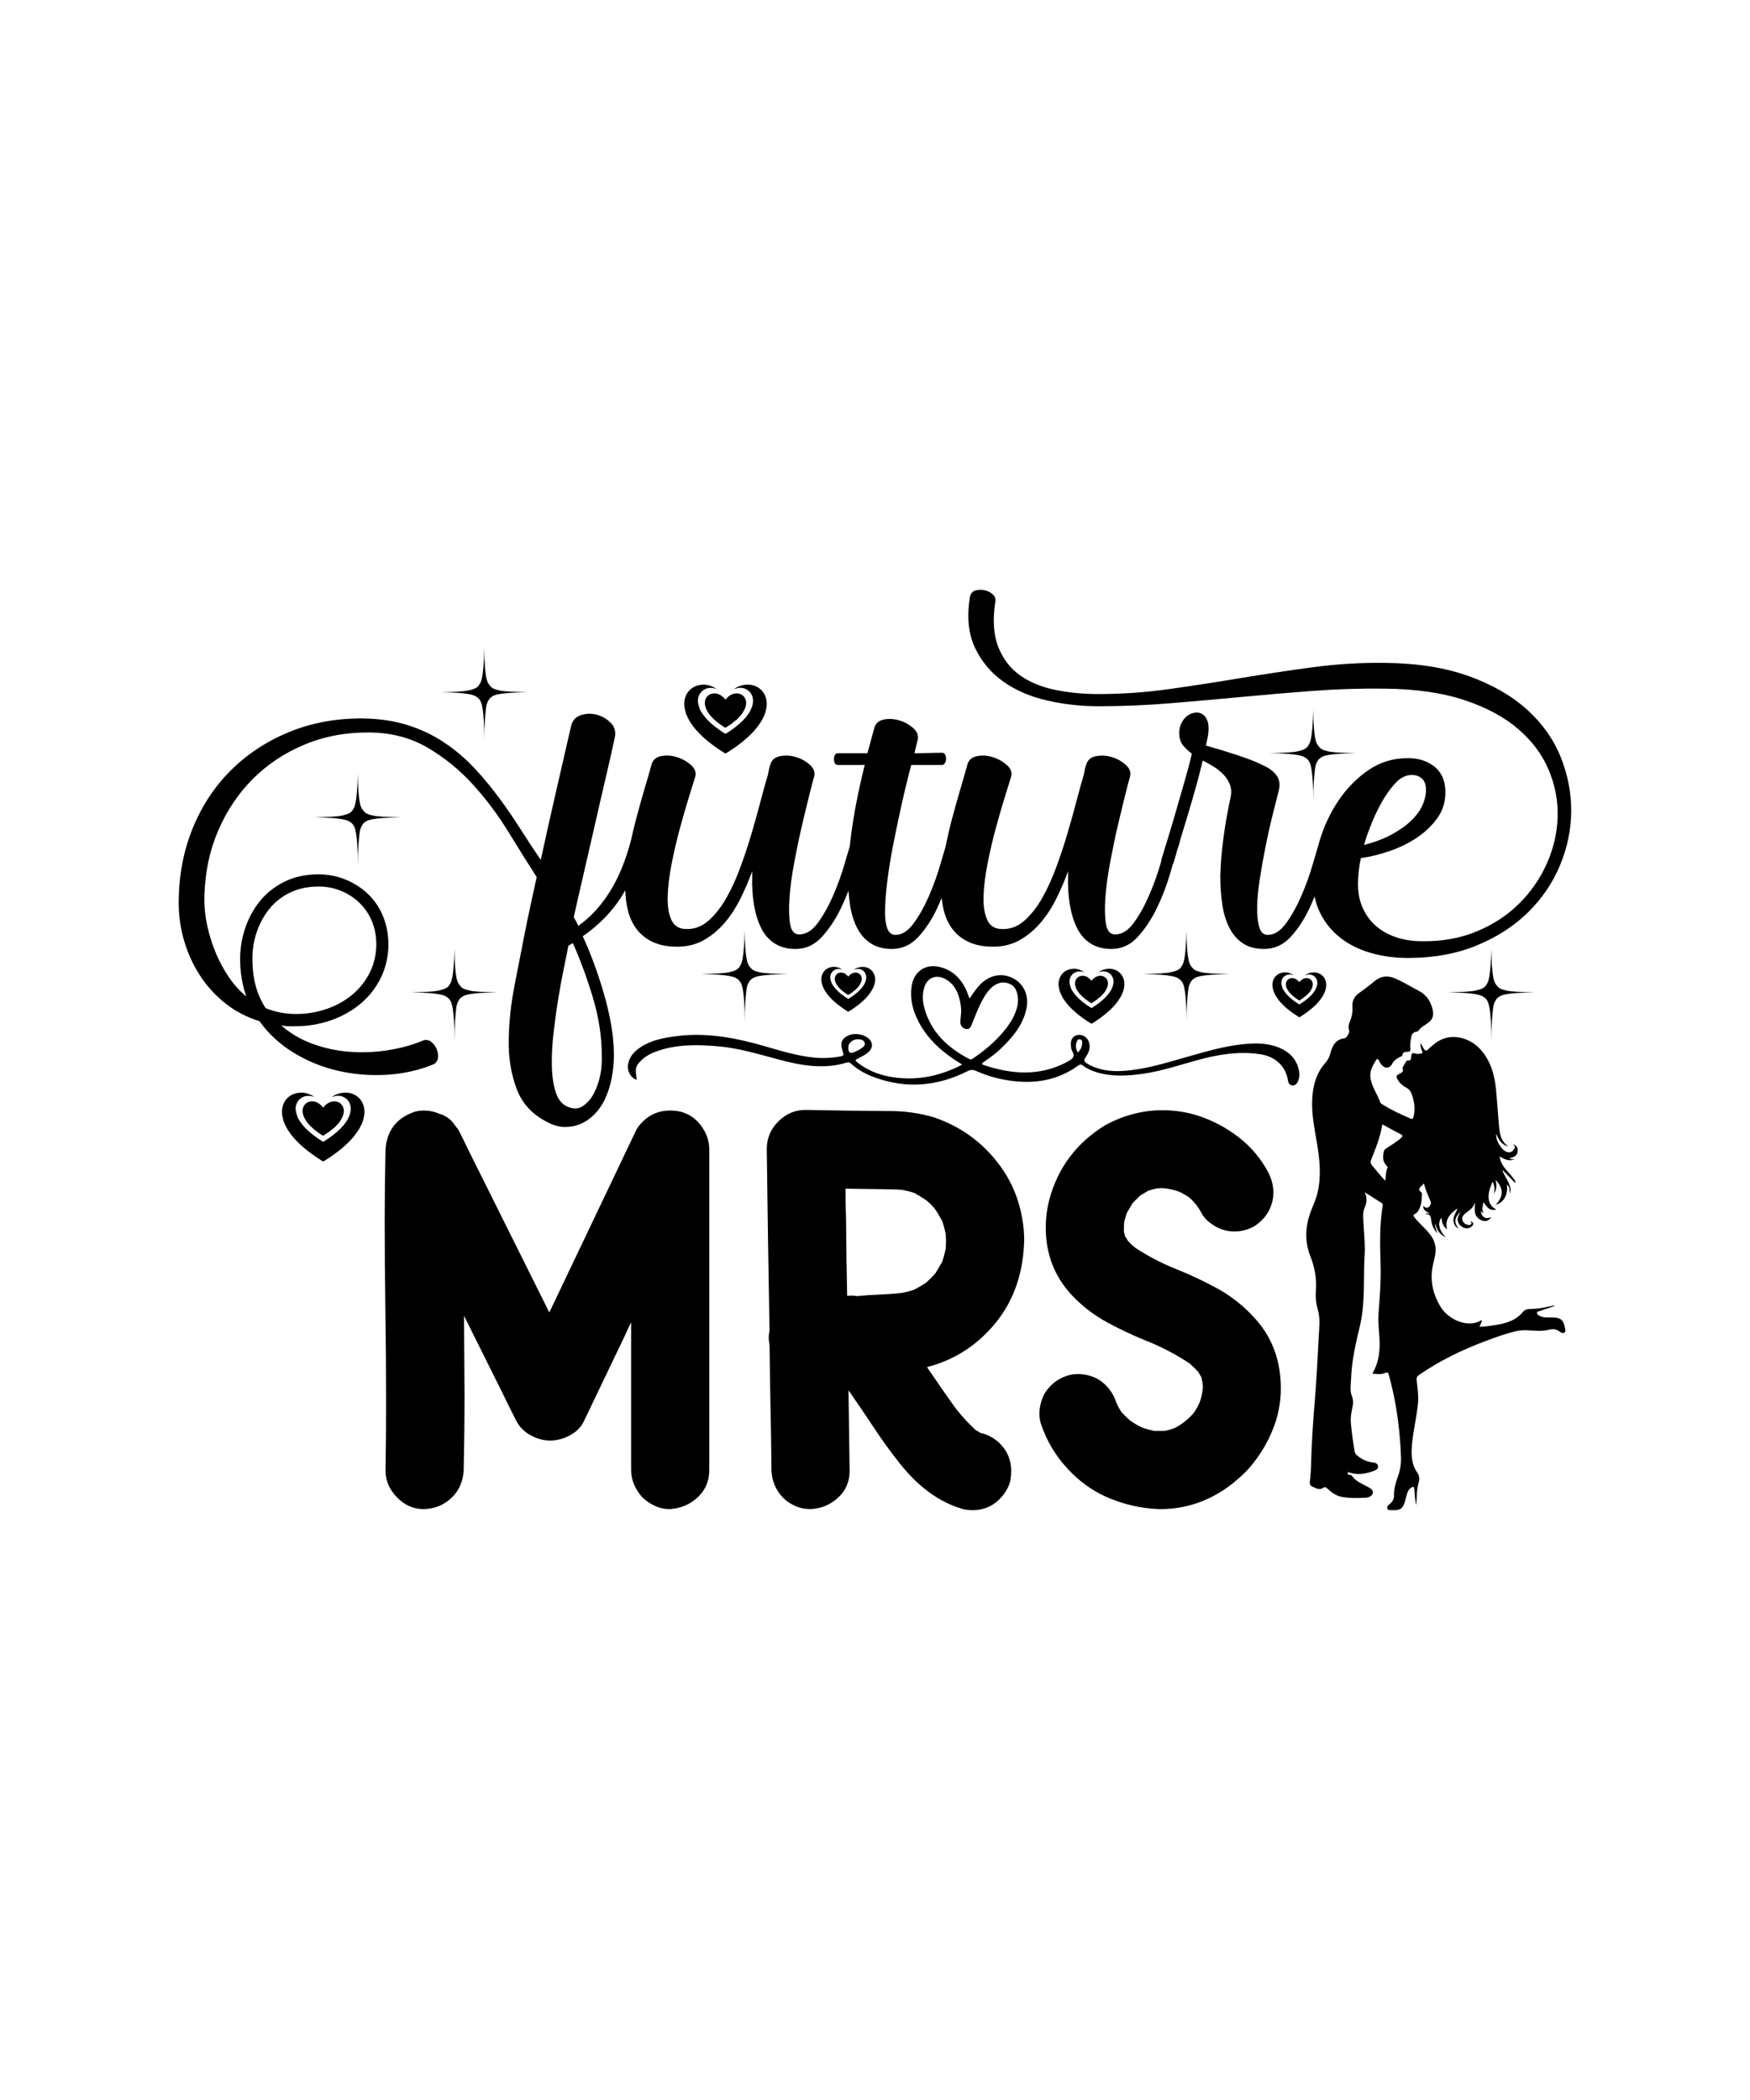 <?xml version="1.0" encoding="UTF-8"?> <!-- Generator: Adobe Illustrator 24.0.1, SVG Export Plug-In . SVG Version: 6.00 Build 0) --> <svg xmlns="http://www.w3.org/2000/svg" xmlns:xlink="http://www.w3.org/1999/xlink" version="1.1" id="Layer_1" x="0px" y="0px" viewBox="0 0 1080 1296" style="enable-background:new 0 0 1080 1296;" xml:space="preserve"> <g> <g> <path d="M818.08,605.24c-1.19-3.67-4.73-5.6-8.56-5.04c-1.78,0.26-3.33,0.96-4.07,1.67c0.15,0.08,0.26-0.06,0.37-0.1 c3.72-1.41,7.36,1.21,7.15,5.17c-0.07,1.4-0.62,2.67-1.22,3.91c-0.53,0.91-1.2,1.72-1.81,2.57c-0.37,0.33-0.74,0.68-1.03,1.08 c-1.96,1.95-4.15,3.62-6.51,5.06c-0.21,0.13-0.38,0.33-0.67,0.27l0,0c-2.88-1.83-5.6-3.84-7.88-6.41 c-0.04,0.04-0.08,0.05-0.11,0.05c0.03-0.02,0.07-0.04,0.11-0.05c-0.78-1-1.54-2.02-2.17-3.12c-0.31-1.05-0.75-2.05-0.88-3.17 c-0.29-2.61,1.31-4.97,3.85-5.59c1.27-0.31,2.49-0.12,3.7,0.31c-2.28-1.53-4.75-2.18-7.46-1.49c-4.65,1.18-6.54,5.89-5.21,10.22 l0,0c0.14,0.82,0.4,1.59,0.83,2.31l0,0v0c-0.02,0.16,0.06,0.28,0.15,0.4c0.45,0.96,0.96,1.89,1.62,2.72l0,0l0,0 c0.55,0.88,1.21,1.68,1.9,2.45c3.28,3.7,7.23,6.57,11.39,9.19c0.31,0.19,0.48,0.06,0.72-0.08c2.42-1.5,4.75-3.12,6.94-4.94 c2.13-1.78,4.14-3.69,5.76-5.96c0.18-0.2,0.37-0.39,0.45-0.67l0,0c0.64-0.85,1.2-1.74,1.62-2.71c0.2-0.24,0.29-0.53,0.4-0.82 c0.13-0.36,0.27-0.72,0.4-1.08h0h0c0.09-0.32,0.18-0.64,0.28-0.96l0,0C818.58,608.71,818.64,606.97,818.08,605.24z"></path> <path d="M793.6,607.84c0.08,1.14,0.48,2.19,1.11,3.14l0,0c0.72,1.29,1.71,2.34,2.81,3.3v0v0c0.09,0.08,0.18,0.16,0.27,0.25l0,0 l0,0c1.14,1.02,2.38,1.9,3.66,2.72c0.21,0.14,0.47,0.24,0.69,0.07c1.14-0.84,2.42-1.48,3.42-2.5c0.68-0.39,1.22-0.94,1.72-1.53h0 c0.74-0.78,1.49-1.56,1.91-2.58c0.47-0.72,0.78-1.51,0.93-2.35c0.51-2.85-1.53-5.06-4.37-4.7c-1.08,0.14-1.99,0.65-2.8,1.34l0,0 c-0.22,0.22-0.47,0.42-0.64,0.68c-0.33,0.53-0.56,0.46-0.87-0.03c-0.16-0.25-0.36-0.5-0.67-0.62c-0.54-0.57-1.19-0.94-1.93-1.18 C795.97,602.93,793.38,604.88,793.6,607.84z"></path> </g> <g> <path d="M539.7,601.83c-1.19-3.67-4.73-5.6-8.56-5.04c-1.78,0.26-3.33,0.96-4.07,1.67c0.15,0.08,0.26-0.06,0.37-0.1 c3.72-1.41,7.36,1.21,7.15,5.17c-0.07,1.4-0.62,2.67-1.22,3.91c-0.53,0.91-1.2,1.72-1.81,2.57c-0.37,0.33-0.74,0.68-1.03,1.08 c-1.96,1.95-4.15,3.62-6.51,5.06c-0.21,0.13-0.38,0.33-0.67,0.27l0,0c-2.88-1.83-5.6-3.84-7.88-6.41 c-0.04,0.04-0.08,0.05-0.11,0.05c0.03-0.02,0.07-0.04,0.11-0.05c-0.78-1-1.54-2.02-2.17-3.12c-0.31-1.05-0.75-2.05-0.87-3.17 c-0.29-2.61,1.31-4.97,3.85-5.59c1.27-0.31,2.49-0.12,3.7,0.31c-2.28-1.53-4.75-2.18-7.46-1.49c-4.65,1.18-6.54,5.89-5.21,10.22 l0,0c0.14,0.82,0.4,1.59,0.83,2.31l0,0l0,0c-0.02,0.16,0.06,0.28,0.15,0.4c0.45,0.96,0.96,1.89,1.62,2.72l0,0l0,0 c0.55,0.88,1.21,1.68,1.9,2.45c3.28,3.7,7.23,6.57,11.39,9.19c0.3,0.19,0.48,0.06,0.72-0.08c2.42-1.5,4.75-3.12,6.94-4.94 c2.13-1.78,4.14-3.69,5.76-5.96c0.18-0.2,0.37-0.39,0.45-0.67l0,0c0.64-0.85,1.2-1.74,1.62-2.71c0.2-0.24,0.29-0.53,0.4-0.82 c0.13-0.36,0.27-0.72,0.4-1.08h0h0c0.09-0.32,0.18-0.64,0.28-0.96h0C540.2,605.3,540.26,603.55,539.7,601.83z"></path> <path d="M515.21,604.42c0.08,1.14,0.48,2.19,1.11,3.14l0,0c0.72,1.29,1.71,2.34,2.81,3.3v0l0,0c0.09,0.08,0.18,0.16,0.27,0.25h0 l0,0c1.14,1.02,2.38,1.9,3.66,2.72c0.21,0.14,0.47,0.24,0.69,0.07c1.14-0.84,2.42-1.48,3.42-2.5c0.68-0.39,1.22-0.94,1.72-1.53 l0,0c0.74-0.78,1.49-1.56,1.91-2.58c0.47-0.72,0.78-1.51,0.93-2.35c0.51-2.85-1.53-5.06-4.37-4.7c-1.08,0.14-1.99,0.65-2.8,1.34 l0,0c-0.22,0.22-0.47,0.42-0.64,0.68c-0.33,0.53-0.56,0.46-0.87-0.03c-0.16-0.25-0.36-0.5-0.67-0.62 c-0.54-0.57-1.19-0.94-1.93-1.18C517.59,599.51,514.99,601.46,515.21,604.42z"></path> </g> <g> <path d="M472.57,430.39c-1.82-5.64-7.25-8.59-13.13-7.73c-2.73,0.4-5.11,1.48-6.25,2.57c0.23,0.12,0.39-0.08,0.57-0.15 c5.7-2.16,11.28,1.86,10.97,7.93c-0.11,2.15-0.94,4.09-1.87,6c-0.81,1.4-1.85,2.63-2.78,3.95c-0.57,0.51-1.13,1.04-1.58,1.66 c-3.01,2.99-6.37,5.55-9.98,7.77c-0.31,0.19-0.59,0.51-1.02,0.42l0,0c-4.41-2.8-8.59-5.89-12.08-9.83 c-0.07,0.06-0.12,0.08-0.17,0.08c0.05-0.03,0.11-0.06,0.17-0.08c-1.2-1.53-2.36-3.09-3.33-4.78c-0.47-1.61-1.15-3.15-1.34-4.86 c-0.44-4,2-7.63,5.91-8.58c1.94-0.47,3.82-0.19,5.68,0.47c-3.5-2.35-7.28-3.34-11.44-2.29c-7.14,1.81-10.04,9.03-7.99,15.68l0,0 c0.22,1.25,0.62,2.44,1.27,3.54l0,0v0c-0.03,0.24,0.09,0.43,0.23,0.62c0.69,1.47,1.47,2.89,2.48,4.18l0,0l0,0 c0.85,1.35,1.86,2.58,2.91,3.76c5.04,5.67,11.09,10.08,17.47,14.09c0.47,0.29,0.74,0.1,1.1-0.13c3.71-2.3,7.29-4.78,10.64-7.57 c3.27-2.73,6.35-5.66,8.84-9.14c0.27-0.31,0.57-0.61,0.69-1.02l0,0c0.98-1.3,1.84-2.66,2.48-4.16c0.31-0.37,0.44-0.82,0.61-1.26 c0.21-0.55,0.41-1.11,0.62-1.66h0l0,0c0.14-0.49,0.28-0.98,0.42-1.47h0C473.34,435.71,473.43,433.03,472.57,430.39z"></path> <path d="M435.01,434.37c0.13,1.75,0.74,3.35,1.7,4.82l0,0c1.1,1.97,2.62,3.6,4.31,5.07l0,0l0,0c0.14,0.13,0.27,0.25,0.41,0.38h0 l0,0c1.74,1.56,3.64,2.91,5.61,4.18c0.33,0.21,0.72,0.36,1.06,0.11c1.75-1.28,3.71-2.27,5.25-3.84c1.04-0.6,1.87-1.44,2.64-2.35h0 c1.14-1.2,2.28-2.39,2.93-3.95c0.72-1.11,1.19-2.31,1.43-3.61c0.79-4.37-2.35-7.76-6.7-7.2c-1.65,0.21-3.05,0.99-4.3,2.06v0 c-0.33,0.34-0.73,0.64-0.98,1.04c-0.51,0.81-0.86,0.71-1.33-0.04c-0.24-0.38-0.55-0.77-1.02-0.95c-0.82-0.87-1.83-1.45-2.96-1.81 C438.65,426.83,434.67,429.83,435.01,434.37z"></path> </g> <g> <path d="M224.31,682.16c-1.82-5.64-7.25-8.59-13.13-7.73c-2.73,0.4-5.11,1.48-6.25,2.57c0.23,0.12,0.39-0.08,0.57-0.15 c5.7-2.16,11.28,1.86,10.97,7.93c-0.11,2.15-0.94,4.09-1.87,6c-0.81,1.4-1.85,2.63-2.78,3.95c-0.57,0.51-1.13,1.04-1.58,1.66 c-3.01,2.99-6.37,5.55-9.98,7.77c-0.31,0.19-0.59,0.51-1.02,0.42l0,0c-4.41-2.8-8.59-5.89-12.08-9.83 c-0.07,0.06-0.12,0.08-0.17,0.08c0.05-0.03,0.11-0.06,0.17-0.08c-1.2-1.53-2.36-3.09-3.33-4.78c-0.47-1.61-1.15-3.15-1.34-4.86 c-0.44-4,2-7.63,5.91-8.58c1.94-0.47,3.82-0.19,5.68,0.47c-3.5-2.35-7.28-3.34-11.44-2.29c-7.14,1.81-10.04,9.03-7.99,15.68l0,0 c0.22,1.25,0.62,2.44,1.27,3.54l0,0l0,0c-0.03,0.24,0.09,0.43,0.23,0.62c0.69,1.47,1.47,2.89,2.48,4.18l0,0l0,0 c0.85,1.35,1.86,2.58,2.91,3.76c5.04,5.67,11.09,10.08,17.47,14.09c0.47,0.29,0.74,0.1,1.1-0.13c3.71-2.3,7.29-4.78,10.64-7.57 c3.27-2.73,6.35-5.66,8.84-9.14c0.27-0.31,0.57-0.61,0.69-1.02l0,0c0.98-1.3,1.84-2.66,2.48-4.16c0.31-0.37,0.44-0.82,0.61-1.26 c0.21-0.55,0.41-1.11,0.62-1.66h0l0,0c0.14-0.49,0.28-0.98,0.42-1.47h0C225.08,687.48,225.16,684.8,224.31,682.16z"></path> <path d="M186.74,686.14c0.13,1.75,0.74,3.35,1.7,4.82l0,0c1.1,1.97,2.62,3.6,4.31,5.07h0l0,0c0.14,0.13,0.27,0.25,0.41,0.38h0h0 c1.74,1.56,3.64,2.91,5.61,4.18c0.33,0.21,0.72,0.36,1.06,0.11c1.75-1.28,3.71-2.27,5.25-3.84c1.04-0.6,1.87-1.44,2.64-2.35l0,0 c1.14-1.2,2.28-2.39,2.93-3.95c0.72-1.11,1.19-2.31,1.43-3.61c0.79-4.37-2.35-7.76-6.7-7.2c-1.65,0.21-3.05,0.99-4.3,2.06l0,0 c-0.33,0.34-0.73,0.64-0.98,1.04c-0.51,0.81-0.86,0.71-1.33-0.04c-0.24-0.38-0.55-0.77-1.02-0.95c-0.82-0.87-1.83-1.45-2.96-1.81 C190.38,678.61,186.41,681.6,186.74,686.14z"></path> </g> <g> <path d="M693.43,604.16c-1.46-4.5-5.79-6.86-10.47-6.17c-2.18,0.32-4.08,1.18-4.99,2.05c0.19,0.1,0.31-0.07,0.46-0.12 c4.55-1.72,9.01,1.48,8.75,6.33c-0.09,1.71-0.75,3.27-1.49,4.79c-0.64,1.12-1.47,2.1-2.22,3.15c-0.46,0.41-0.9,0.83-1.26,1.33 c-2.41,2.39-5.08,4.43-7.97,6.2c-0.25,0.15-0.47,0.41-0.82,0.33l0,0c-3.52-2.23-6.86-4.7-9.64-7.84c-0.05,0.05-0.1,0.07-0.14,0.07 c0.04-0.02,0.09-0.05,0.14-0.07c-0.96-1.22-1.88-2.47-2.66-3.82c-0.38-1.29-0.92-2.51-1.07-3.88c-0.35-3.19,1.6-6.09,4.71-6.85 c1.55-0.38,3.05-0.15,4.53,0.37c-2.79-1.87-5.81-2.67-9.13-1.82c-5.69,1.45-8.01,7.21-6.37,12.51l0,0c0.17,1,0.49,1.95,1.01,2.82 l0,0l0,0c-0.02,0.2,0.08,0.34,0.18,0.49c0.55,1.18,1.17,2.31,1.98,3.34l0,0l0,0c0.68,1.08,1.48,2.06,2.32,3 c4.02,4.52,8.85,8.04,13.94,11.25c0.37,0.24,0.59,0.08,0.88-0.1c2.96-1.84,5.82-3.81,8.49-6.04c2.61-2.18,5.06-4.51,7.05-7.29 c0.22-0.25,0.46-0.48,0.55-0.82l0,0c0.78-1.04,1.47-2.12,1.98-3.32c0.25-0.29,0.35-0.65,0.49-1c0.16-0.44,0.33-0.88,0.49-1.33h0 l0,0c0.11-0.39,0.22-0.78,0.34-1.17l0,0C694.04,608.41,694.11,606.27,693.43,604.16z"></path> <path d="M663.45,607.34c0.1,1.4,0.59,2.68,1.36,3.85l0,0c0.88,1.58,2.09,2.87,3.44,4.05l0,0l0,0c0.11,0.1,0.22,0.2,0.32,0.3h0h0 c1.39,1.25,2.91,2.32,4.48,3.33c0.26,0.17,0.57,0.29,0.85,0.09c1.39-1.02,2.96-1.81,4.19-3.06c0.83-0.48,1.49-1.15,2.11-1.87l0,0 c0.91-0.95,1.82-1.91,2.34-3.15c0.57-0.88,0.95-1.84,1.14-2.88c0.63-3.48-1.88-6.19-5.35-5.75c-1.32,0.17-2.43,0.79-3.43,1.64l0,0 c-0.26,0.27-0.58,0.51-0.78,0.83c-0.41,0.65-0.68,0.56-1.06-0.03c-0.19-0.3-0.44-0.62-0.82-0.76c-0.66-0.7-1.46-1.15-2.36-1.45 C666.36,601.33,663.18,603.72,663.45,607.34z"></path> </g> <path d="M842.3,744.92c-1.41,3.16-1.04,6.19-0.89,9.35c0.3,6.63,1.19,13.22,0.77,19.9c-0.35,5.53-0.38,11.09-0.43,16.64 c-0.09,9.23-0.34,18.46-2.49,27.48c-2.54,10.63-5.04,21.26-5.43,32.25c-0.13,3.65-0.92,7.37,0.44,10.91 c0.86,2.23,0.93,4.37,0.46,6.64c-0.69,3.28-1.37,6.56-1.07,9.97c0.52,6,1.36,11.94,2.4,17.87c0.18,1,0.77,1.66,1.5,2.29 c2.86,2.48,6.14,3.94,9.92,4.33c1.38,0.14,2.71,0.71,2.94,2.25c0.25,1.63-1.07,2.34-2.32,2.83c-4.89,1.91-9.88,2.87-15.08,1.22 c-0.38-0.12-0.98-0.91-1.22,0.14c-0.17,0.72,0.08,1.24,0.95,1.2c0.65-0.03,1.26,0.11,1.65,0.69c2.18,3.2,5.65,4.57,8.87,6.29 c0.96,0.51,1.97,0.98,2.81,1.66c1.71,1.39,1.62,3.27-0.2,4.47c-0.76,0.5-1.71,0.95-2.59,0.98c-5.15,0.2-10.3,0.45-15.42-0.54 c-3.13-0.6-5.54-2.34-7.89-4.34c-0.87-0.74-1.91-2.23-3.18-1.32c-2.53,1.84-4.54,0.36-6.73-0.54c-1.35-0.55-1.88-1.39-1.72-2.87 c0.36-3.4,0.68-6.8,0.75-10.23c0.29-13.6,1.27-27.16,2.38-40.72c1.05-12.93,1.7-25.89,2.37-38.85c0.28-5.43,1.04-10.9-0.5-16.31 c-1.12-3.93-1.59-7.98-1.26-12.06c0.61-7.4-0.75-14.47-3.44-21.31c-3.64-9.27-3.11-18.47,0.33-27.64 c1.37-3.65,3.08-7.18,4.01-10.98c2.56-10.4,1.51-20.78-0.25-31.16c-1.42-8.38-3.16-16.75-2.97-25.31 c0.19-8.85,2.06-17.24,8.12-24.1c1.65-1.86,2.59-3.77,3.22-6.2c1.17-4.49,3.26-8.51,8.78-9.03c1.18-0.11,3.17-3.71,2.71-4.96 c-0.76-2.04-0.2-3.91,0.57-5.67c1.25-2.88,1.65-5.83,1.45-8.91c-0.24-3.6,1.23-6.32,4.14-8.39c3.25-2.31,6.42-4.7,9.47-7.28 c3.54-2.99,7.66-3.73,12.04-1.99c5.45,2.16,10.38,5.36,15.56,8.06c4.54,2.36,7.04,6.33,8.25,11.13c0.69,2.75,0.55,5.59-1.69,7.64 c-2.23,2.03-5.3,3.06-7.03,5.76c-0.23,0.37-0.97,0.46-1.49,0.58c-1.72,0.42-2.65,1.53-2.95,3.23c-0.41,2.31-0.75,4.62-0.57,6.99 c0.06,0.84,0.22,1.89-0.96,2.08c-1.7,0.26-3.73-0.3-4.03,2.51c-0.03,0.3-2.3,0.97-3.5,1.96c-0.98,0.81-1.93,1.45-2.48,2.64 c-1.53,3.33-4.75,3.65-6.95,0.68c-0.6-0.81-1.07-1.72-1.61-2.58c-0.39-0.62-0.94-1.02-1.44-0.23c-2.03,3.25-4.1,6.58-3.66,10.59 c0.62,5.8,4.25,10.5,6.18,15.83c0.26,0.71,1,0.94,1.59,1.32c5.28,3.38,10.99,5.91,16.7,8.44c1.38,0.61,1.87,0.35,2.2-1.07 c1.13-4.74,0.47-9.28-1.13-13.8c-0.6-1.71-1.49-3-3.1-3.9c-2.12-1.18-4.09-2.6-5.37-4.77c-1.41-2.38-1.29-2.89,1.16-4.12 c1.38-0.69,2.45-1.46,1.57-3.24c-0.14-0.29,2.41-4.66,2.73-4.76c0.15-0.05,0.31-0.07,0.46-0.05c1.96,0.31,2.14-0.9,2.2-2.4 c0.07-1.65,0.58-2.69,2.65-1.88c0.95,0.37,2.16,0.13,3.25,0.04c0.96-0.07,1.33-0.53,0.86-1.56c-0.68-1.48-1.25-3.03-0.79-5.01 c0.48,1,0.78,1.7,1.14,2.37c1.58,2.9,1.9,3.01,4.3,0.7c2.57-2.46,5.35-4.61,8.71-5.78c7.66-2.68,16.96,0.24,22.85,6.93 c6.11,6.95,8.47,15.35,9.35,24.27c0.78,7.85,1.22,15.74,1.96,23.59c0.43,4.54,1.35,8.95,5.69,11.67c-4.33-0.85-5.99-4.22-7.5-7.77 c-0.2,3.81,1.53,6.77,3.92,9.44c0.9,1.01,2,1.77,3.37,1.98c1.67,0.26,2.88-0.54,3.76-1.86c0.7-1.05,0.72-2.12-1.02-3.13 c2.27,0.65,3.3,1.97,3.27,3.87c-0.06,3.21-2.34,4.29-5.2,4.83c1.18,0.81,2.25,0.56,3.28,0.58c-3.31,1.53-6.16,0.16-9.29-1.69 c0.91,7.02,7.05,10.35,9.91,15.68c-0.18,0.16-0.35,0.31-0.53,0.47c-2.51-2.58-5.02-5.16-7.73-7.95c0.49,2.03,1.56,3.47,2.34,5.03 c0.81,1.6,1.78,3.11,2.3,4.86c0.63,2.13,0.68,2.98,0.08,4.93c-0.27-3.79-0.45-4.34-1.91-5.72c0.92,6.17-1.85,11.22-6.86,12.53 c5.26-5.66,4.69-10.26-0.18-15.53c0.94,3.16,0.83,6.08-0.99,8.83c0.63-2.6,0.56-5.11-0.72-7.53c-4.23,8.91-2.9,14.62,2.25,17.13 c-4.16,1.2-5.96-1.6-7.9-4.6c-0.27,1.43-0.46,2.49-0.68,3.54c-0.24,1.11,0.46,2.16,0.42,3.37c-0.73-0.25-0.63-1.11-1.4-1.07 c0.28,1.45,0.81,2.69,2.06,3.56c1.33,0.93,2.72,0.39,4.39,0.05c-1.67,2.2-3.55,2.84-5.76,1.93c-5.15-2.12-4.67-6.49-4.18-10.91 c-0.89,1.62-1.66,3.22-3.15,4.33c-1.19,0.88-2.38,1.78-3.49,2.75c-1.14,1-1.65,2.29-1.17,3.8c0.5,1.57,1.76,2.35,3.24,2.74 c0.74,0.19,1.54,0.24,2.15-0.5c0.62-0.76-0.46-1.11-0.43-1.76c2.01,0.79,2.21,1.96,0.64,3.31c-1.68,1.44-4.03,1.46-6.05,0.04 c-2.29-1.6-3.12-3.98-2.17-6.31c0.34-0.83,0.8-1.6,1.47-2.93c-3.92,3.87-4.19,6.28-1.33,10.6c-2.33-1.55-3.21-3.47-3.09-5.89 c0.11-2.31,1.65-4.18,2.5-6.7c-5.84,3.95-7.79,8.01-6.39,12.9c-2.49-1.66-3.2-4.15-3.56-7.26c-1.62,2.46-1.54,4.6-0.84,6.8 c0.68,2.14,2.11,3.81,3.57,5.46c-3.48-1.78-5.82-4.4-6.36-8.7c-0.63,2.35,0.65,4.02,1.15,6.29c-2.23-2.62-3.51-5.17-3.78-8.13 c-0.19-2.13-0.56-3.92-3.25-3.87c-0.24,0-0.26-0.16-0.01-0.36c0.53-0.04,1.13-0.09,2.44-0.19c-2.7-0.81-4.05-2.07-4.2-4.53 c1.16,0.96,2.19,1.73,3.48,0.69c1.16-0.94,1.67-2.27,1.09-3.56c-1.55-3.44-2.98-6.92-4.14-11.06c-1.11,2.18-4.89,3.07-1.39,5.74 c0.23,0.18,0.3,0.72,0.27,1.08c-0.22,2.3-0.12,4.73-0.86,6.86c-0.66,1.9-1.45,4.17-3.39,5.19c-1.54,0.81-0.97,1.37-0.33,2.22 c2.27,3.01,5.17,5.43,7.68,8.22c2.53,2.82,4.67,5.87,5.19,9.77c0.49,3.66-0.56,7.15-1.38,10.61c-2.24,9.51-0.45,18.27,4.52,26.49 c4.97,8.2,17.38,13.58,25.41,8.16c0.22,1.56-0.92,2.71-1.35,4.22c3.28-0.01,6.36-0.53,9.43-1.01c6.57-1.03,12.88-2.66,17.38-8.16 c1.1-1.34,2.66-1.8,4.4-1.8c3.85,0.02,7.61-0.68,11.36-1.48c1.16-0.25,2.32-0.47,3.63-0.74c-0.13,0.35-0.14,0.47-0.19,0.49 c-2.86,0.97-5.75,1.89-8.58,2.94c-0.72,0.27-1.99,0.23-1.98,1.24c0.01,0.96,1.06,1.47,1.91,1.89c2.42,1.2,5.04,0.88,7.6,0.89 c5.08,0.04,6.94,1.54,7.79,6.46c0.16,0.95,0.65,2.19-0.31,2.85c-1.02,0.7-2.11,0.05-3.01-0.62c-1.95-1.44-4.03-1.83-6.41-1.18 c-2.88,0.8-5.85,0.83-8.84,0.67c-3.73-0.21-7.49-0.65-11.21,0.19c-6.71,1.51-13.15,3.9-19.57,6.31 c-14.29,5.37-27.95,12.02-40.58,20.68c-1.27,0.87-1.81,1.68-1.61,3.4c0.56,4.72,1.27,9.43,0.82,14.24 c-0.83,8.87-3.13,17.52-3.78,26.41c-0.42,5.79-0.16,11.41,3.38,16.38c1.26,1.77,1.45,3.7,0.87,5.8c-0.77,2.79-1.15,5.65-1.21,8.56 c-0.04,1.93-0.26,3.87-0.4,5.8c-0.66-3.38-0.91-6.72-1.13-10.06c-0.1-1.48-0.7-1.7-1.89-0.88c-1.22,0.83-2.02,1.97-2.45,3.34 c-0.48,1.48-0.81,3.01-1.22,4.51c-1.39,5.14-3,6.32-8.36,6.05c-0.97-0.05-2.24,0.24-2.71-0.9c-0.52-1.24,0.51-2.03,1.34-2.73 c1.62-1.38,2.82-3.04,2.75-5.2c-0.14-4.24,1.08-8.18,2.48-12.07c1.36-3.8,1.98-7.67,1.85-11.71c-0.34-10.24-1.33-20.42-3-30.52 c-1.13-6.85-2.69-13.61-4.5-20.31c-0.4-1.48-0.78-1.85-2.32-1.18c-2.42,1.06-5.03,0.52-7.57,0.45c-0.01-0.29-0.08-0.47-0.02-0.58 c4.32-7.54,4.65-15.71,3.94-24.1c-0.38-4.43-0.68-8.87-0.34-13.35c0.76-9.73,1.5-19.47,1.21-29.26 c-0.36-12.03-0.69-24.08,1.24-36.04c0.12-0.76,0.25-1.53-0.61-2.07c-3.49-2.2-6.95-4.43-10.42-6.65 C843.8,738.87,843.54,742.14,842.3,744.92z M846.26,715.59c-0.6,1.49-0.5,2.53,0.59,3.76c2.62,2.98,4.95,6.21,8.11,9.37 c0.34-2.99,0.16-5.74,1.39-8.2c0.25-0.5-0.35-0.8-0.66-1.12c-2.57-2.63-2.37-5.73-1.59-8.96c0.27-1.12,1.19-1.58,2.02-2.14 c2.91-1.95,6-3.64,8.58-6.08c1.13-1.06,1.05-1.57-0.36-2.29c-3.73-1.9-7.39-3.95-11.24-6.03 C851.86,701.61,849.06,708.61,846.26,715.59z"></path> <path d="M819.49,463.65c-1.55-0.37-2.7-0.74-3.44-1.11c-0.74-0.37-1.33-0.85-1.78-1.44c-0.59-0.59-1.11-1.3-1.55-2.11 c-0.44-0.82-0.82-2.04-1.11-3.66c-0.3-1.63-0.56-3.81-0.78-6.55c-0.22-2.74-0.33-6.33-0.33-10.77c-0.15,4.44-0.33,8.03-0.56,10.77 c-0.22,2.74-0.48,4.92-0.78,6.55c-0.3,1.63-0.67,2.85-1.11,3.66c-0.44,0.81-0.89,1.52-1.33,2.11c-0.59,0.59-1.3,1.07-2.11,1.44 c-0.82,0.37-2.04,0.74-3.66,1.11c-1.63,0.37-3.81,0.63-6.55,0.78c-2.74,0.15-6.33,0.3-10.77,0.44c4.44,0,8.03,0.11,10.77,0.33 c2.74,0.22,4.92,0.48,6.55,0.78c1.63,0.29,2.89,0.67,3.77,1.11c0.89,0.44,1.63,0.96,2.22,1.55c0.44,0.44,0.89,1.11,1.33,2 c0.44,0.89,0.81,2.25,1.11,4.11c0.29,1.85,0.56,4.36,0.78,7.55c0.22,3.18,0.33,7.29,0.33,12.32c0-5.03,0.11-9.1,0.33-12.21 c0.22-3.11,0.44-5.59,0.67-7.44c0.22-1.85,0.55-3.22,1-4.11c0.44-0.89,0.89-1.63,1.33-2.22c0.59-0.59,1.29-1.11,2.11-1.55 c0.81-0.44,2.03-0.82,3.66-1.11c1.63-0.3,3.85-0.56,6.66-0.78c2.81-0.22,6.44-0.33,10.88-0.33c-4.59-0.15-8.29-0.3-11.1-0.44 C823.23,464.27,821.05,464.01,819.49,463.65z"></path> <path d="M307.91,426.04c-1.55-0.37-2.7-0.74-3.44-1.11c-0.74-0.37-1.33-0.85-1.78-1.44c-0.59-0.59-1.11-1.3-1.55-2.11 c-0.44-0.82-0.82-2.04-1.11-3.66c-0.3-1.63-0.56-3.81-0.78-6.55c-0.22-2.74-0.33-6.33-0.33-10.77c-0.15,4.44-0.33,8.03-0.56,10.77 c-0.22,2.74-0.48,4.92-0.78,6.55c-0.3,1.63-0.67,2.85-1.11,3.66c-0.44,0.81-0.89,1.52-1.33,2.11c-0.59,0.59-1.3,1.07-2.11,1.44 c-0.82,0.37-2.04,0.74-3.66,1.11c-1.63,0.37-3.81,0.63-6.55,0.78c-2.74,0.15-6.33,0.3-10.77,0.44c4.44,0,8.03,0.11,10.77,0.33 c2.74,0.22,4.92,0.48,6.55,0.78c1.63,0.29,2.89,0.67,3.77,1.11c0.89,0.44,1.63,0.96,2.22,1.55c0.44,0.44,0.89,1.11,1.33,2 c0.44,0.89,0.81,2.25,1.11,4.11c0.29,1.85,0.56,4.36,0.78,7.55c0.22,3.18,0.33,7.29,0.33,12.32c0-5.03,0.11-9.1,0.33-12.21 c0.22-3.11,0.44-5.59,0.67-7.44c0.22-1.85,0.55-3.22,1-4.11c0.44-0.89,0.89-1.63,1.33-2.22c0.59-0.59,1.29-1.11,2.11-1.55 c0.81-0.44,2.03-0.82,3.66-1.11c1.63-0.3,3.85-0.56,6.66-0.78c2.81-0.22,6.44-0.33,10.88-0.33c-4.59-0.15-8.29-0.3-11.1-0.44 C311.65,426.67,309.47,426.41,307.91,426.04z"></path> <path d="M289.51,611.27c-1.55-0.37-2.7-0.74-3.44-1.11c-0.74-0.37-1.33-0.85-1.78-1.44c-0.59-0.59-1.11-1.3-1.55-2.11 c-0.44-0.82-0.82-2.04-1.11-3.66c-0.3-1.63-0.56-3.81-0.78-6.55c-0.22-2.74-0.33-6.33-0.33-10.77c-0.15,4.44-0.33,8.03-0.56,10.77 c-0.22,2.74-0.48,4.92-0.78,6.55c-0.3,1.63-0.67,2.85-1.11,3.66c-0.44,0.81-0.89,1.52-1.33,2.11c-0.59,0.59-1.3,1.07-2.11,1.44 c-0.82,0.37-2.04,0.74-3.66,1.11c-1.63,0.37-3.81,0.63-6.55,0.78c-2.74,0.15-6.33,0.3-10.77,0.44c4.44,0,8.03,0.11,10.77,0.33 c2.74,0.22,4.92,0.48,6.55,0.78c1.63,0.29,2.89,0.67,3.77,1.11c0.89,0.44,1.63,0.96,2.22,1.55c0.44,0.44,0.89,1.11,1.33,2 c0.44,0.89,0.81,2.25,1.11,4.11c0.29,1.85,0.56,4.36,0.78,7.55c0.22,3.18,0.33,7.29,0.33,12.32c0-5.03,0.11-9.1,0.33-12.21 c0.22-3.11,0.44-5.59,0.67-7.44c0.22-1.85,0.55-3.22,1-4.11c0.44-0.89,0.89-1.63,1.33-2.22c0.59-0.59,1.29-1.11,2.11-1.55 c0.81-0.44,2.03-0.82,3.66-1.11c1.63-0.3,3.85-0.56,6.66-0.78c2.81-0.22,6.44-0.33,10.88-0.33c-4.59-0.15-8.29-0.3-11.1-0.44 C293.25,611.9,291.06,611.64,289.51,611.27z"></path> <path d="M229.86,503.25c-1.55-0.37-2.7-0.74-3.44-1.11c-0.74-0.37-1.33-0.85-1.78-1.44c-0.59-0.59-1.11-1.3-1.55-2.11 c-0.44-0.82-0.82-2.04-1.11-3.66c-0.3-1.63-0.56-3.81-0.78-6.55c-0.22-2.74-0.33-6.33-0.33-10.77c-0.15,4.44-0.33,8.03-0.56,10.77 c-0.22,2.74-0.48,4.92-0.78,6.55c-0.3,1.63-0.67,2.85-1.11,3.66c-0.44,0.81-0.89,1.52-1.33,2.11c-0.59,0.59-1.3,1.07-2.11,1.44 c-0.82,0.37-2.04,0.74-3.66,1.11c-1.63,0.37-3.81,0.63-6.55,0.78c-2.74,0.15-6.33,0.3-10.77,0.44c4.44,0,8.03,0.11,10.77,0.33 c2.74,0.22,4.92,0.48,6.55,0.78c1.63,0.29,2.89,0.67,3.77,1.11c0.89,0.44,1.63,0.96,2.22,1.55c0.44,0.44,0.89,1.11,1.33,2 c0.44,0.89,0.81,2.25,1.11,4.11c0.29,1.85,0.56,4.36,0.78,7.55c0.22,3.18,0.33,7.29,0.33,12.32c0-5.03,0.11-9.1,0.33-12.21 c0.22-3.11,0.44-5.59,0.67-7.44c0.22-1.85,0.55-3.22,1-4.11c0.44-0.89,0.89-1.63,1.33-2.22c0.59-0.59,1.29-1.11,2.11-1.55 c0.81-0.44,2.03-0.82,3.66-1.11c1.63-0.3,3.85-0.56,6.66-0.78c2.81-0.22,6.44-0.33,10.88-0.33c-4.59-0.15-8.29-0.3-11.1-0.44 C233.6,503.87,231.42,503.61,229.86,503.25z"></path> <path d="M741.26,599.98c-1.55-0.37-2.7-0.74-3.44-1.11c-0.74-0.37-1.33-0.85-1.78-1.44c-0.59-0.59-1.11-1.3-1.55-2.11 c-0.44-0.82-0.82-2.04-1.11-3.66c-0.3-1.63-0.56-3.81-0.78-6.55c-0.22-2.74-0.33-6.33-0.33-10.77c-0.15,4.44-0.33,8.03-0.56,10.77 c-0.22,2.74-0.48,4.92-0.78,6.55c-0.3,1.63-0.67,2.85-1.11,3.66c-0.44,0.81-0.89,1.52-1.33,2.11c-0.59,0.59-1.3,1.07-2.11,1.44 c-0.82,0.37-2.04,0.74-3.66,1.11c-1.63,0.37-3.81,0.63-6.55,0.78c-2.74,0.15-6.33,0.3-10.77,0.44c4.44,0,8.03,0.11,10.77,0.33 c2.74,0.22,4.92,0.48,6.55,0.78c1.63,0.29,2.89,0.67,3.77,1.11c0.89,0.44,1.63,0.96,2.22,1.55c0.44,0.44,0.89,1.11,1.33,2 c0.44,0.89,0.81,2.25,1.11,4.11c0.29,1.85,0.56,4.36,0.78,7.55c0.22,3.18,0.33,7.29,0.33,12.32c0-5.03,0.11-9.1,0.33-12.21 c0.22-3.11,0.44-5.59,0.67-7.44c0.22-1.85,0.55-3.22,1-4.11c0.44-0.89,0.89-1.63,1.33-2.22c0.59-0.59,1.29-1.11,2.11-1.55 c0.81-0.44,2.03-0.82,3.66-1.11c1.63-0.3,3.85-0.56,6.66-0.78c2.81-0.22,6.44-0.33,10.88-0.33c-4.59-0.15-8.29-0.3-11.1-0.44 C744.99,600.61,742.81,600.35,741.26,599.98z"></path> <path d="M468.62,599.98c-1.55-0.37-2.7-0.74-3.44-1.11c-0.74-0.37-1.33-0.85-1.78-1.44c-0.59-0.59-1.11-1.3-1.55-2.11 c-0.44-0.82-0.82-2.04-1.11-3.66c-0.3-1.63-0.56-3.81-0.78-6.55c-0.22-2.74-0.33-6.33-0.33-10.77c-0.15,4.44-0.33,8.03-0.56,10.77 c-0.22,2.74-0.48,4.92-0.78,6.55c-0.3,1.63-0.67,2.85-1.11,3.66c-0.44,0.81-0.89,1.52-1.33,2.11c-0.59,0.59-1.3,1.07-2.11,1.44 c-0.82,0.37-2.04,0.74-3.66,1.11c-1.63,0.37-3.81,0.63-6.55,0.78c-2.74,0.15-6.33,0.3-10.77,0.44c4.44,0,8.03,0.11,10.77,0.33 c2.74,0.22,4.92,0.48,6.55,0.78c1.63,0.29,2.89,0.67,3.77,1.11c0.89,0.44,1.63,0.96,2.22,1.55c0.44,0.44,0.89,1.11,1.33,2 c0.44,0.89,0.81,2.25,1.11,4.11c0.29,1.85,0.56,4.36,0.78,7.55c0.22,3.18,0.33,7.29,0.33,12.32c0-5.03,0.11-9.1,0.33-12.21 c0.22-3.11,0.44-5.59,0.67-7.44c0.22-1.85,0.55-3.22,1-4.11c0.44-0.89,0.89-1.63,1.33-2.22c0.59-0.59,1.29-1.11,2.11-1.55 c0.81-0.44,2.03-0.82,3.66-1.11c1.63-0.3,3.85-0.56,6.66-0.78c2.81-0.22,6.44-0.33,10.88-0.33c-4.59-0.15-8.29-0.3-11.1-0.44 C472.35,600.61,470.17,600.35,468.62,599.98z"></path> <path d="M929.41,611.27c-1.55-0.37-2.7-0.74-3.44-1.11c-0.74-0.37-1.33-0.85-1.78-1.44c-0.59-0.59-1.11-1.3-1.55-2.11 c-0.44-0.82-0.82-2.04-1.11-3.66c-0.3-1.63-0.56-3.81-0.78-6.55c-0.22-2.74-0.33-6.33-0.33-10.77c-0.15,4.44-0.33,8.03-0.56,10.77 c-0.22,2.74-0.48,4.92-0.78,6.55c-0.3,1.63-0.67,2.85-1.11,3.66c-0.44,0.81-0.89,1.52-1.33,2.11c-0.59,0.59-1.3,1.07-2.11,1.44 c-0.82,0.37-2.04,0.74-3.66,1.11c-1.63,0.37-3.81,0.63-6.55,0.78c-2.74,0.15-6.33,0.3-10.77,0.44c4.44,0,8.03,0.11,10.77,0.33 c2.74,0.22,4.92,0.48,6.55,0.78c1.63,0.29,2.89,0.67,3.77,1.11c0.89,0.44,1.63,0.96,2.22,1.55c0.44,0.44,0.89,1.11,1.33,2 c0.44,0.89,0.81,2.25,1.11,4.11c0.29,1.85,0.56,4.36,0.78,7.55c0.22,3.18,0.33,7.29,0.33,12.32c0-5.03,0.11-9.1,0.33-12.21 c0.22-3.11,0.44-5.59,0.67-7.44c0.22-1.85,0.55-3.22,1-4.11c0.44-0.89,0.89-1.63,1.33-2.22c0.59-0.59,1.29-1.11,2.11-1.55 c0.81-0.44,2.03-0.82,3.66-1.11c1.63-0.3,3.85-0.56,6.66-0.78c2.81-0.22,6.44-0.33,10.88-0.33c-4.59-0.15-8.29-0.3-11.1-0.44 C933.15,611.9,930.97,611.64,929.41,611.27z"></path> <path d="M432.79,694.88c3.29,4.55,4.94,9.38,4.94,14.49v197.74c0,6.82-2.36,12.45-7.07,16.88c-4.72,4.43-10.43,6.88-17.13,7.33 h-0.51c-5.79,0-11.31-2.39-16.54-7.16c-4.66-5.23-6.99-10.91-6.99-17.05v-91.03c-1.36,2.73-2.67,5.51-3.92,8.35l-25.23,52.68 c-1.82,3.75-4.75,6.68-8.78,8.78c-4.03,2.11-8.04,3.15-12.02,3.15c-3.98,0-7.93-1.05-11.85-3.15c-3.92-2.1-6.91-5.03-8.95-8.78 c-3.3-6.48-6.48-12.9-9.55-19.26l-22.84-45.86l0.34,47.56c0,15.8-0.17,31.65-0.51,47.56c-0.34,6.93-2.73,12.56-7.16,16.88 c-4.78,4.77-10.68,7.22-17.73,7.33c-6.14,0-11.57-2.41-16.28-7.24c-4.72-4.83-7.07-10.31-7.07-16.45 c0.23-13.98,0.34-27.96,0.34-41.93c0-18.75-0.14-37.5-0.43-56.26c-0.28-18.75-0.43-37.5-0.43-56.25c0-14.55,0.17-29.15,0.51-43.81 c0.79-11.59,6.7-19.32,17.73-23.18c1.93-0.57,3.86-0.85,5.79-0.85c3.41,0,6.7,0.68,9.89,2.05c3.07,0.91,5.68,2.56,7.84,4.94 l3.75,4.94c1.93,3.75,3.8,7.56,5.62,11.42l50.46,101.26l53.7-112.68c1.37-2.5,3.41-4.83,6.14-6.99c4.2-3.3,9.09-4.94,14.66-4.94 C421.71,685.33,428.13,688.51,432.79,694.88z M629.68,746.36c1.59,6.37,2.39,12.78,2.39,19.26l-0.34,6.14 c-1.71,20.12-9.15,36.88-22.33,50.29c-10.34,10.68-22.79,17.9-37.33,21.65c8.52,12.5,14.54,21.14,18.07,25.91 c3.63,4.55,7.55,8.81,11.76,12.79l3.41,2.04l1.19,0.17c6.25,1.93,11.08,5.68,14.49,11.25c2.04,3.75,3.07,7.67,3.07,11.76 c0,2.27-0.23,4.55-0.68,6.82c-0.8,2.84-2.22,5.57-4.26,8.18c-4.89,6.25-11.25,9.38-19.09,9.38c-2.16,0-4.26-0.28-6.31-0.85 c-14.66-4.32-27.9-14.21-39.72-29.66c-4.55-5.8-8.81-11.65-12.79-17.56c-7.39-11.14-13.24-19.77-17.56-25.91l0.68,49.78 c0,6.59-2.36,12.08-7.07,16.45c-4.72,4.38-10.37,6.73-16.96,7.07c-3.52,0-6.73-0.65-9.63-1.96c-2.9-1.31-5.37-2.98-7.41-5.03 c-4.55-4.77-6.93-10.45-7.16-17.05c-0.12-14.55-0.34-29.04-0.68-43.47l-0.51-33.24l-0.51-4.6c0-1.59,0.17-3.13,0.51-4.6 c-0.68-37.5-1.25-74.89-1.71-112.17c0-6.7,2.39-12.42,7.16-17.13c4.77-4.72,10.28-7.07,16.54-7.07h1.7 c16.25,0.34,32.45,0.57,48.58,0.68h2.22c9.2,0,18.24,1.31,27.11,3.92c18.18,6.25,32.56,17.39,43.13,33.41 C624.28,730.16,627.64,737.95,629.68,746.36z M583.83,765.96l-0.17-4.26c-0.57-2.84-1.31-5.57-2.21-8.18 c-1.37-2.61-2.79-5-4.26-7.16c-1.71-2.16-3.64-4.09-5.79-5.8c-2.27-1.48-4.6-2.9-6.99-4.26c-2.62-0.91-5.29-1.59-8.01-2.04 c-2.27-0.23-13.81-0.45-34.6-0.68c0,6.25,0.11,12.61,0.34,19.09c0.11,15.68,0.34,31.37,0.68,47.05l2.73-0.17 c1.02,0,2.1,0.11,3.24,0.34c4.55-0.45,9.09-0.77,13.64-0.94c4.55-0.17,9.04-0.48,13.47-0.94c2.95-0.45,5.8-1.19,8.53-2.22 c2.38-1.25,4.71-2.61,6.99-4.09c2.04-1.82,3.98-3.75,5.79-5.79l4.26-7.16c0.91-2.73,1.64-5.51,2.21-8.35L583.83,765.96z M775.44,814.72c-6.71-7.73-14.49-14.09-23.35-19.09c-8.41-4.66-17.11-8.78-26.08-12.36c-8.98-3.58-17.45-7.98-25.4-13.21 c-1.71-1.36-3.24-2.84-4.6-4.43l-1.71-2.73l-0.68-2.73c0-3.41,0.06-5.46,0.17-6.14l1.53-5.28l3.58-6.14 c1.02-1.13,2.1-2.22,3.24-3.24l1.53-1.53l5.12-3.07c1.81-0.57,3.58-1.02,5.28-1.36l3.24-0.17c3.52,0.23,6.99,0.97,10.4,2.22 c2.16,1.02,4.26,2.21,6.31,3.58c1.48,1.36,2.81,2.79,4.01,4.26c1.19,1.48,2.24,3.07,3.15,4.77c1.37,2.73,3.41,5.06,6.14,6.99 c4.43,3.3,9.26,4.94,14.49,4.94c4.32,0,8.41-1.08,12.28-3.24c3.86-2.5,6.79-5.57,8.78-9.2c1.99-3.64,2.98-7.5,2.98-11.59 c0-4.09-1.02-8.18-3.07-12.27c-4.55-8.64-10.68-15.94-18.41-21.91c-7.73-5.97-16.2-10.42-25.4-13.38 c-7.05-2.16-14.21-3.24-21.48-3.24c-12.39,0-24.27,3.13-35.63,9.38c-17.5,10.8-28.93,26.02-34.26,45.68 c-1.48,5.8-2.22,11.59-2.22,17.39c0,16.14,5.28,29.95,15.85,41.42c6.48,6.93,13.92,12.67,22.33,17.22 c7.61,4.09,15.45,7.79,23.53,11.08c9.54,3.75,18.58,8.47,27.1,14.15c1.81,1.59,3.58,3.3,5.28,5.11l1.88,3.24 c0.57,2.05,0.91,4.09,1.02,6.14c-0.23,3.3-0.91,6.48-2.04,9.55c-1.02,2.39-2.33,4.66-3.92,6.82c-1.71,1.93-3.55,3.66-5.54,5.2 c-1.99,1.53-4.01,2.81-6.05,3.84c-1.93,0.68-3.92,1.25-5.97,1.7h-6.48c-2.73-0.57-5.34-1.31-7.84-2.22 c-2.38-1.13-4.77-2.56-7.16-4.26c-1.82-1.59-3.58-3.3-5.28-5.11l-0.68-1.19c-0.91-1.36-1.7-2.84-2.38-4.43 c-2.04-6.36-5.8-11.25-11.25-14.66c-3.98-2.16-8.18-3.24-12.61-3.24c-2.05,0-4.04,0.28-5.97,0.85 c-6.13,1.82-10.97,5.51-14.49,11.08c-2.16,4.09-3.24,8.3-3.24,12.61c0,2.05,0.28,4.03,0.85,5.97c3.64,10.91,9.38,20.46,17.22,28.64 c6.48,6.93,13.98,12.39,22.5,16.36c10.57,4.77,21.59,7.39,33.07,7.84h1.02c16.03,0,30.69-5.11,43.98-15.34 c4.55-3.64,8.07-6.88,10.57-9.72c7.5-8.52,13.07-18.24,16.7-29.15c2.05-6.7,3.07-13.47,3.07-20.28 C790.44,840.23,785.44,826.2,775.44,814.72z"></path> <path d="M963.24,467.39c-4.37-10.97-11.25-20.73-20.64-29.28c-9.39-8.55-21.38-15.48-35.97-20.78c-14.6-5.3-31.93-8.04-52.01-8.23 c-14.87-0.18-29.7,0.71-44.48,2.69c-14.78,1.98-29.51,4.2-44.2,6.64c-14.68,2.45-29.37,4.72-44.06,6.79 c-14.68,2.07-29.37,3.11-44.06,3.11c-9.48,0-18.45-0.88-26.91-2.65c-8.46-1.76-15.66-4.78-21.61-9.06 c-5.95-4.28-10.36-10.08-13.25-17.43c-2.88-7.34-3.49-16.59-1.81-27.75c0.37-1.67-0.09-3.16-1.39-4.46 c-1.3-1.3-2.93-2.18-4.88-2.65c-1.95-0.46-3.86-0.46-5.72,0c-1.86,0.47-3.07,1.72-3.62,3.76c-2.04,12.46-1.02,23.01,3.07,31.65 c4.09,8.64,10,15.66,17.71,21.05c7.72,5.39,16.73,9.24,27.05,11.57c10.32,2.33,20.78,3.49,31.37,3.49c14.69,0,29.38-0.6,44.06-1.81 c14.69-1.21,29.38-2.51,44.06-3.9c14.69-1.39,29.42-2.65,44.2-3.76c14.78-1.12,29.6-1.58,44.48-1.39 c19.15,0.19,35.55,2.56,49.22,7.11c13.66,4.56,24.77,10.55,33.32,17.99c8.55,7.44,14.78,15.85,18.68,25.24 c3.9,9.39,5.72,18.96,5.44,28.72c-0.28,9.76-2.47,19.29-6.55,28.58c-4.09,9.3-9.76,17.57-17.01,24.82 c-7.25,7.25-15.99,13.02-26.21,17.29c-10.23,4.28-21.57,6.32-34.02,6.13c-5.77,0-11.11-0.84-16.04-2.51 c-4.93-1.67-9.16-4.09-12.69-7.25c-3.53-3.16-6.27-7.11-8.23-11.85c-1.95-4.74-2.75-10.36-2.37-16.87 c0.18-4.09,0.74-8.37,1.67-12.83c5.58-0.74,11.48-2.18,17.71-4.32c6.23-2.14,11.89-4.92,17.01-8.37 c5.11-3.44,9.34-7.53,12.69-12.27c3.35-4.74,4.92-10.27,4.74-16.59c-0.19-6.69-2.56-11.76-7.11-15.2 c-4.56-3.44-10.09-5.06-16.59-4.88c-8.74,0-16.69,2.47-23.84,7.39c-7.16,4.93-13.25,11.11-18.27,18.54 c-5.02,7.44-8.88,15.52-11.57,24.26c-0.44,1.41-0.83,2.81-1.2,4.19c-0.89,2.88-1.93,6.4-3.12,10.59 c-1.86,6.51-4.18,13.02-6.97,19.52c-2.79,6.51-5.95,12.23-9.48,17.15c-3.53,4.93-7.35,7.39-11.43,7.39c-2.6,0-4.37-1.63-5.3-4.88 c-0.93-3.25-1.35-7.43-1.25-12.55c0.09-5.11,0.65-10.92,1.67-17.43c1.02-6.51,2.18-13.06,3.49-19.66c1.3-6.6,2.69-12.87,4.18-18.82 c1.49-5.95,2.79-11.06,3.9-15.34c0.93-3.72,0.65-6.74-0.84-9.06c-1.49-2.32-3.63-4.23-6.41-5.72c-3.53-1.86-6.79-3.35-9.76-4.46 c-2.98-1.12-5.86-2.13-8.65-3.07c-2.79-0.93-5.72-1.86-8.78-2.79c-3.07-0.93-6.55-1.95-10.46-3.07c0.37-1.49,0.74-3.16,1.12-5.02 c0.37-1.86,0.56-3.81,0.56-5.86c0-2.6-0.65-4.83-1.95-6.69c-1.3-1.86-3.16-2.79-5.58-2.79c-3.16,0.19-5.72,1.53-7.67,4.04 c-1.95,2.51-2.93,5.35-2.93,8.51c0,3.16,0.74,5.67,2.23,7.53c1.49,1.86,3.35,3.63,5.58,5.3c-1.12,4.84-2.51,10.13-4.18,15.9 c-1.67,5.76-3.35,11.57-5.02,17.43c-1.67,5.86-3.35,11.53-5.02,17.01c-1.67,5.49-3.16,10.37-4.46,14.64 c-0.15,0.44-0.21,0.86-0.2,1.24c-0.12,0.42-0.24,0.83-0.36,1.27c-1.86,6.51-4.18,13.01-6.97,19.52 c-2.79,6.51-5.95,12.23-9.48,17.15c-3.53,4.93-7.44,7.39-11.71,7.39c-2.98,0-4.84-2.09-5.58-6.27c-0.75-4.18-0.88-9.57-0.42-16.17 c0.46-6.6,1.44-13.9,2.93-21.89c1.49-7.99,3.07-15.57,4.74-22.73c1.67-7.15,3.21-13.52,4.6-19.1c1.4-5.58,2.37-9.29,2.93-11.15 c0.74-2.6-0.1-5.02-2.51-7.25c-2.42-2.23-5.3-3.86-8.65-4.88c-3.35-1.02-6.65-1.21-9.9-0.56c-3.26,0.65-5.25,2.47-6,5.44 c-0.38,0.93-0.65,1.91-0.84,2.93c-0.19,1.02-0.38,2-0.56,2.93c-1.3,4.28-2.79,9.62-4.46,16.03c-1.67,6.41-3.53,13.11-5.58,20.08 c-2.05,6.97-4.37,13.99-6.97,21.05c-2.6,7.07-5.48,13.39-8.64,18.96c-3.16,5.58-6.74,10.18-10.74,13.8 c-4,3.63-8.41,5.44-13.25,5.44c-4.84,0.19-8.13-1.63-9.9-5.44c-1.77-3.81-2.56-8.69-2.37-14.64c0.18-6.14,1.02-12.97,2.51-20.5 c1.48-7.53,3.21-14.87,5.16-22.03c1.95-7.15,3.81-13.57,5.58-19.24c1.76-5.67,3.02-9.71,3.76-12.13c0.74-2.6-0.14-5.02-2.65-7.25 c-2.51-2.23-5.44-3.86-8.78-4.88c-3.35-1.02-6.6-1.21-9.76-0.56c-3.16,0.65-5.11,2.47-5.86,5.44c-1.12,4.09-2.56,9.11-4.32,15.06 c-1.77,5.95-3.53,12.27-5.3,18.96c-1.42,5.37-2.68,10.87-3.8,16.48c-0.87,2.82-1.88,6.25-3.03,10.29 c-1.86,6.51-4.18,13.02-6.97,19.52c-2.79,6.51-5.95,12.23-9.48,17.15c-3.53,4.93-7.35,7.39-11.43,7.39c-2.23,0-3.86-1.21-4.88-3.63 c-1.02-2.41-1.53-5.76-1.53-10.04c0-5.76,0.46-12.31,1.4-19.66c0.93-7.34,2.18-15.01,3.76-23.01c1.58-7.99,3.3-16.17,5.16-24.54 c1.86-8.37,3.81-16.36,5.86-23.98h18.96c0.74,0,1.34-0.4,1.81-1.21c0.46-0.81,0.7-1.66,0.7-2.56c0-0.9-0.19-1.75-0.56-2.55 c-0.37-0.81-1.02-1.21-1.95-1.21c-2.98,0-5.86,0.05-8.65,0.14c-2.79,0.1-5.58,0.14-8.37,0.14l1.95-8.09 c0.74-2.6-0.1-5.02-2.51-7.25c-2.42-2.23-5.3-3.86-8.64-4.88c-3.35-1.02-6.6-1.21-9.76-0.56c-3.16,0.65-5.12,2.47-5.86,5.44 l-4.18,15.34H517.2c-0.93,0-1.58,0.36-1.95,1.08c-0.37,0.72-0.56,1.56-0.56,2.55s0.19,1.84,0.56,2.55 c0.38,0.71,1.02,1.07,1.95,1.07h16.45c-3.16,12.64-5.63,24.64-7.39,35.97c-0.75,4.82-1.35,9.52-1.81,14.14 c-0.88,2.84-1.9,6.31-3.07,10.4c-1.86,6.51-4.18,13.01-6.97,19.52c-2.79,6.51-5.95,12.23-9.48,17.15 c-3.53,4.93-7.44,7.39-11.71,7.39c-2.98,0-4.84-2.09-5.58-6.27c-0.75-4.18-0.88-9.57-0.42-16.17c0.46-6.6,1.44-13.9,2.93-21.89 c1.49-7.99,3.07-15.57,4.74-22.73c1.67-7.15,3.21-13.52,4.6-19.1c1.39-5.58,2.37-9.29,2.93-11.15c0.74-2.6-0.1-5.02-2.51-7.25 c-2.42-2.23-5.3-3.86-8.65-4.88c-3.35-1.02-6.65-1.21-9.9-0.56c-3.26,0.65-5.25,2.47-6,5.44c-0.38,0.93-0.65,1.91-0.84,2.93 c-0.19,1.02-0.38,2-0.56,2.93c-1.3,4.28-2.79,9.62-4.46,16.03c-1.67,6.41-3.53,13.11-5.58,20.08c-2.05,6.97-4.37,13.99-6.97,21.05 c-2.6,7.07-5.48,13.39-8.64,18.96c-3.16,5.58-6.74,10.18-10.74,13.8c-4,3.63-8.41,5.44-13.25,5.44c-4.84,0.19-8.13-1.63-9.9-5.44 c-1.77-3.81-2.56-8.69-2.37-14.64c0.18-6.14,1.02-12.97,2.51-20.5c1.49-7.53,3.21-14.87,5.16-22.03 c1.95-7.15,3.81-13.57,5.58-19.24c1.76-5.67,3.02-9.71,3.76-12.13c0.74-2.6-0.14-5.02-2.65-7.25c-2.51-2.23-5.44-3.86-8.78-4.88 c-3.35-1.02-6.6-1.21-9.76-0.56c-3.16,0.65-5.11,2.47-5.86,5.44c-1.12,4.09-2.56,9.11-4.32,15.06c-1.77,5.95-3.53,12.27-5.3,18.96 c-1.06,4.01-2.03,8.1-2.92,12.25c0,0.01-0.01,0.01-0.01,0.02c-3.35,12.83-7.81,23.61-13.38,32.35 c-5.57,8.74-11.98,15.62-19.22,20.64c-0.37-0.93-0.79-1.81-1.25-2.65c-0.47-0.84-0.98-1.72-1.53-2.65 c1.86-8.37,3.89-17.33,6.13-26.91c2.23-9.57,4.46-19.29,6.69-29.14c2.23-9.85,4.45-19.52,6.68-29c2.23-9.48,4.18-18.13,5.85-25.93 c0.74-3.66-0.14-6.72-2.65-9.16c-2.51-2.44-5.43-4.08-8.78-4.92c-3.34-0.84-6.59-0.7-9.75,0.42c-3.16,1.12-5.11,3.39-5.85,6.81 c-3.16,13.68-6.36,27.62-9.61,41.85c-3.25,14.22-6.27,27.75-9.05,40.57c-4.09-5.95-8.22-12.22-12.4-18.82 c-4.18-6.6-8.64-13.11-13.37-19.52c-4.74-6.41-9.84-12.55-15.32-18.4c-5.48-5.86-11.61-11.06-18.39-15.61 c-6.78-4.55-14.25-8.13-22.43-10.74c-8.17-2.61-17.27-4-27.3-4.19c-16.53-0.18-31.76,2.55-45.69,8.21 c-13.93,5.67-26,13.55-36.22,23.67c-10.21,10.12-18.15,22.19-23.82,36.2c-5.67,14.02-8.5,29.28-8.5,45.81 c0,8.17,1.16,16.1,3.48,23.81c2.32,7.7,5.62,14.8,9.89,21.3c4.27,6.49,9.47,12.15,15.6,16.98c6.13,4.82,13.09,8.44,20.89,10.86 c5.57,7.8,12.63,14.31,21.18,19.52c8.55,5.2,17.75,8.92,27.61,11.15c9.85,2.23,19.89,3.02,30.12,2.37 c10.22-0.65,19.8-2.84,28.72-6.55c1.49-0.93,2.32-2.28,2.51-4.04c0.18-1.77-0.1-3.53-0.84-5.3c-0.75-1.77-1.81-3.21-3.21-4.32 c-1.39-1.12-2.93-1.49-4.6-1.12c-7.07,2.97-14.64,5.06-22.73,6.28c-8.09,1.21-16.03,1.49-23.84,0.84 c-7.81-0.65-15.34-2.33-22.59-5.02c-7.25-2.7-13.57-6.46-18.96-11.29c1.49,0.37,3.02,0.56,4.61,0.56c1.58,0,3.12,0,4.61,0 c7.07,0,13.95-1.12,20.65-3.35c6.7-2.23,12.7-5.44,18.01-9.62c5.3-4.18,9.58-9.3,12.84-15.34c3.26-6.04,5.07-12.78,5.44-20.22 c0.18-6.69-0.79-12.83-2.93-18.4c-2.14-5.58-5.25-10.36-9.34-14.36c-4.09-4-8.92-7.11-14.5-9.34c-5.58-2.23-11.53-3.25-17.85-3.07 c-7.44,0.19-14.08,1.77-19.94,4.74c-5.86,2.98-10.78,6.93-14.78,11.85c-4,4.93-7.07,10.64-9.2,17.15 c-2.14,6.51-3.12,13.29-2.93,20.36c0.18,7.43,1.43,14.5,3.76,21.19c-3.89-3.16-7.4-7.02-10.54-11.57 c-3.15-4.56-5.87-9.58-8.18-15.06c-2.31-5.48-4.11-11.25-5.41-17.29c-1.3-6.04-1.85-12.13-1.66-18.27 c0.37-14.5,3.2-27.89,8.5-40.16c5.29-12.27,12.44-22.91,21.45-31.93c9.01-9.02,19.69-16.08,32.03-21.19 c12.35-5.11,25.77-7.57,40.25-7.39c13.37,0.19,25.25,3.35,35.66,9.48c10.4,6.14,19.68,13.71,27.86,22.73 c8.17,9.02,15.41,18.68,21.73,29c6.31,10.32,12.17,19.66,17.55,28.03c-1.49,6.88-2.88,13.29-4.18,19.24 c-1.3,5.95-2.41,11.34-3.34,16.17c-1.86,9.48-3.9,19.94-6.13,31.37c-2.23,11.43-3.44,22.63-3.62,33.6 c-0.18,10.97,1.44,21.05,4.88,30.26c3.43,9.2,9.89,16.13,19.36,20.78c3.53,1.86,7.05,2.79,10.58,2.79c3.53,0,6.78-0.65,9.75-1.95 c2.97-1.3,5.71-3.21,8.22-5.72c2.5-2.51,4.59-5.44,6.27-8.78c2.04-4.28,3.53-8.78,4.46-13.52c0.93-4.74,1.4-9.53,1.4-14.36 c0-5.95-0.56-12.13-1.67-18.54c-1.11-6.41-2.6-12.83-4.46-19.24c-1.86-6.41-3.9-12.64-6.13-18.68c-2.23-6.04-4.55-11.66-6.96-16.87 c9.66-6.69,17.46-14.59,23.4-23.7c0.98-1.5,1.92-3.07,2.83-4.69c0.14,4.36,0.68,8.48,1.63,12.36c1.11,4.56,2.97,8.51,5.58,11.85 c2.6,3.35,5.95,5.95,10.04,7.81c4.09,1.86,9.02,2.79,14.78,2.79c5.95,0,11.25-1.25,15.9-3.76c4.64-2.51,8.88-5.9,12.69-10.18 c3.81-4.27,7.16-9.25,10.04-14.92c2.88-5.67,5.44-11.57,7.67-17.71v2.79c-0.19,6.51,0.18,12.51,1.12,17.99 c0.93,5.49,2.41,10.27,4.46,14.36c2.04,4.09,4.83,7.25,8.37,9.48c3.53,2.23,7.81,3.35,12.83,3.35c6.32,0,11.76-2.51,16.31-7.53 c4.55-5.02,8.51-11.02,11.85-17.99c1.64-3.42,3.14-6.9,4.49-10.43c0.21,3.05,0.52,5.97,0.95,8.76c0.84,5.49,2.32,10.27,4.46,14.36 c2.13,4.09,4.97,7.25,8.51,9.48c3.53,2.23,7.81,3.35,12.83,3.35c6.32,0,11.76-2.46,16.31-7.39c4.55-4.92,8.46-10.88,11.71-17.85 c0.96-2.05,1.86-4.13,2.73-6.22c0.28,2.63,0.71,5.17,1.31,7.61c1.11,4.56,2.97,8.51,5.58,11.85c2.6,3.35,5.95,5.95,10.04,7.81 c4.09,1.86,9.02,2.79,14.78,2.79c5.95,0,11.25-1.25,15.9-3.76c4.64-2.51,8.88-5.9,12.69-10.18c3.81-4.27,7.16-9.25,10.04-14.92 c2.88-5.67,5.44-11.57,7.67-17.71v2.79c-0.19,6.51,0.18,12.51,1.12,17.99c0.93,5.49,2.41,10.27,4.46,14.36 c2.04,4.09,4.83,7.25,8.37,9.48c3.53,2.23,7.81,3.35,12.83,3.35c6.32,0,11.76-2.51,16.31-7.53c4.55-5.02,8.51-11.02,11.85-17.99 c3.35-6.97,6.09-14.17,8.23-21.61c0.53-1.85,1.05-3.62,1.55-5.32c0.21-0.32,0.4-0.67,0.54-1.1c0.63-2.31,1.34-4.8,2.11-7.47 c0.52-1.61,1.03-3.13,1.51-4.52c0.04-0.27,0.07-0.53,0.07-0.79c0.12-0.39,0.23-0.77,0.35-1.17c1.58-5.2,3.21-10.6,4.88-16.17 c1.67-5.58,3.3-11.2,4.88-16.87c1.58-5.67,2.93-10.92,4.04-15.76c1.86,0.93,3.95,2.09,6.27,3.49c2.32,1.39,4.37,2.98,6.13,4.74 c1.77,1.77,3.16,3.81,4.18,6.13c1.02,2.33,1.25,4.98,0.7,7.95c-1.86,8.55-3.35,16.97-4.46,25.24c-1.12,8.27-1.77,16.13-1.95,23.56 c0,6.51,0.42,12.51,1.25,17.99c0.84,5.49,2.32,10.27,4.46,14.36c2.14,4.09,4.92,7.25,8.37,9.48c3.44,2.23,7.76,3.35,12.97,3.35 c6.32,0,11.76-2.46,16.31-7.39c4.55-4.92,8.46-10.88,11.71-17.85c1.1-2.35,2.13-4.73,3.11-7.14c0.76,3.77,1.95,7.27,3.58,10.48 c3.07,6.04,7.25,11.11,12.55,15.2c5.3,4.09,11.53,7.16,18.68,9.2c7.16,2.04,14.73,3.07,22.73,3.07c15.8,0,29.93-2.56,42.39-7.67 c12.45-5.11,23.01-11.89,31.65-20.36c8.65-8.46,15.24-18.13,19.8-29c4.55-10.88,6.88-21.98,6.97-33.32 C969.75,489.51,967.61,478.36,963.24,467.39z M845.7,510.05c1.86-4.83,4.09-9.62,6.69-14.36c2.6-4.74,5.48-8.83,8.65-12.27 c3.16-3.44,6.6-5.16,10.32-5.16c2.23,0,4.18,0.65,5.86,1.95c1.67,1.3,2.6,3.44,2.79,6.41c0.18,2.79-0.38,5.86-1.67,9.2 c-1.3,3.35-3.49,6.6-6.55,9.76c-3.07,3.16-7.07,6.13-11.99,8.92c-4.93,2.79-10.92,5.12-17.99,6.97 C842.54,518.7,843.84,514.89,845.7,510.05z M158.18,576c1.77-5.48,4.34-10.36,7.7-14.64c3.36-4.27,7.51-7.67,12.46-10.18 c4.94-2.51,10.59-3.86,16.93-4.04c5.22-0.18,10.17,0.65,14.83,2.51c4.66,1.86,8.68,4.46,12.03,7.81c3.36,3.35,5.93,7.3,7.7,11.85 c1.77,4.56,2.56,9.62,2.38,15.2c-0.37,6.51-2,12.31-4.9,17.43c-2.89,5.11-6.63,9.43-11.2,12.97c-4.57,3.53-9.75,6.23-15.53,8.09 c-5.79,1.86-11.76,2.79-17.91,2.79c-6.54,0-12.78-1.21-18.75-3.63c-5.23-8-7.94-17.57-8.12-28.72 C155.61,587.3,156.4,581.49,158.18,576z M365.92,615.74c3.62,12.08,5.44,23.89,5.44,35.42c0.37,8.92-1.3,16.91-5.02,23.98 c-1.86,3.35-4.18,5.9-6.97,7.67c-2.79,1.76-6.04,1.72-9.76-0.14c-3.16-1.49-5.44-4.56-6.83-9.2c-1.39-4.65-2.14-10.09-2.23-16.31 c-0.1-6.23,0.28-12.97,1.12-20.22c0.84-7.25,1.81-14.27,2.93-21.05c1.11-6.79,2.27-13.06,3.49-18.82 c1.21-5.76,2.09-10.23,2.65-13.39c0.37-0.18,0.84-0.46,1.4-0.84c0.56-0.37,1.02-0.65,1.39-0.84 C358.16,592.41,362.29,603.65,365.92,615.74z"></path> <path d="M393.02,666.43c-3.85-1.15-6.26-5.62-5.34-10.03c0.97-4.64,4.01-7.76,7.81-10.23c6.68-4.35,14.28-5.73,22-6.72 c18.57-2.4,36.47,1.01,54.19,6.13c10.06,2.91,20.08,6.01,30.57,7.08c5.49,0.56,10.94,0.32,16.38-0.69 c1.78-0.33,2.24-0.81,1.59-2.66c-1.99-5.64-0.95-8.4,3.59-10.37c4.58-1.99,11.61-0.08,13.68,3.75c1.11,2.06,0.72,3.95-0.73,5.71 c-1.74,2.11-4.14,3.24-6.5,4.43c-2.86,1.44-2.89,1.5-0.27,3.49c6.66,5.06,14.31,7.62,22.49,8.67c14.44,1.85,27.99-1.04,41.35-7.96 c-1.71-1.09-3.08-1.92-4.42-2.81c-10.31-6.84-18.93-15.22-23.98-26.74c-2.64-6.02-3.83-12.33-2.83-18.92 c1.38-9.05,8.63-14.01,17.5-11.77c8.24,2.08,13.44,7.65,16.66,15.28c0.52,1.22,0.94,2.48,1.57,4.18c2.2-3.21,4.1-6.14,6.56-8.65 c5.86-5.95,13.53-7.45,20.35-3.85c6.78,3.58,9.98,10.85,8.16,19.03c-2.27,10.23-8.81,17.75-16.11,24.72 c-3.05,2.91-6.49,5.36-9.98,7.73c-0.86,0.58-2.23,1.37-0.11,2.08c17.32,5.77,34.49,7.01,51.27-1.91c0.34-0.18,0.66-0.43,1-0.61 c2.64-1.37,4.19-3.02,2.21-6.16c-0.63-1.01-0.72-2.44-0.81-3.69c-0.25-3.24,1.23-5.53,3.8-6.14c2.89-0.69,5.98,0.93,7.15,3.8 c1.46,3.58,0.24,6.84-1.74,9.7c-1.53,2.2-0.85,3.08,1.11,4.22c6.8,3.97,14.18,4.87,21.84,4.39c13.61-0.85,26.52-4.97,39.52-8.65 c11.31-3.2,22.58-6.56,34.32-7.81c7.45-0.8,14.88-0.9,22.03,1.91c6.61,2.6,11.25,7.02,12.72,14.22c0.52,2.55,0.37,5.08-0.94,7.42 c-0.72,1.29-1.81,2.13-3.36,1.82c-1.5-0.31-2.19-1.29-2.43-2.88c-1.34-8.93-7.78-14.91-17.12-16.33 c-13.49-2.05-26.54,0.23-39.46,3.82c-10.84,3.01-21.55,6.58-32.74,8.21c-9.55,1.39-19.11,1.95-28.55-0.83 c-3.13-0.92-6.07-2.24-8.67-4.21c-0.98-0.74-1.69-0.9-2.81-0.09c-14.01,10.2-29.67,11.89-46.21,8.73 c-5.89-1.12-11.59-2.91-17.06-5.35c-1.9-0.85-3.37-0.73-5.21,0.19c-18.61,9.37-37.77,10.96-57.47,3.77 c-5.19-1.89-9.99-4.52-14.14-8.22c-0.84-0.75-1.55-1.3-2.83-0.9c-14.41,4.43-28.5,1.79-42.53-1.98 c-12.38-3.33-24.69-7.05-37.56-8.1c-12.65-1.03-25.27-1.2-37.46,3.22c-3.72,1.35-7.15,3.21-9.91,6.12 C392.14,658.14,391.9,659.56,393.02,666.43z M593.18,624.83c0.06-2.37-0.23-4.72-0.72-7.01c-1.23-5.75-3.7-10.78-9.15-13.67 c-5.8-3.09-11.31-0.63-13.04,5.68c-1.12,4.07-0.92,8.17,0.17,12.19c4.06,14.96,14.34,24.5,27.57,31.46 c1.4,0.74,2.23-0.12,3.16-0.75c6.75-4.58,12.9-9.86,18.17-16.11c2.85-3.38,5.34-7,7.04-11.11c1.4-3.39,2.28-6.87,1.72-10.58 c-0.54-3.56-1.84-6.67-5.54-7.98c-3.87-1.37-7.33-0.33-10.36,2.27c-2.25,1.93-3.88,4.39-5.34,6.95c-2.87,5.03-4.87,10.45-7.03,15.8 c-0.71,1.76-1.33,3.63-3.89,2.99c-2.38-0.6-3.34-2.27-3.25-4.58C592.76,628.53,593.01,626.68,593.18,624.83z M529.64,641.34 c-3.46,0-6.12,2.29-6.13,5.13c-0.01,3.22,1.12,4.01,3.99,2.72c1.32-0.6,2.66-1.23,3.84-2.05c1.23-0.86,2.85-1.79,2.26-3.66 C533,641.57,531.12,641.56,529.64,641.34z M665.12,649.51c1.66-1.39,2.32-3.01,2.64-4.72c0.24-1.32,0.45-3.07-1.31-3.38 c-1.54-0.27-1.93,1.32-2.25,2.55C663.7,645.84,664.08,647.59,665.12,649.51z"></path> </g> </svg> 